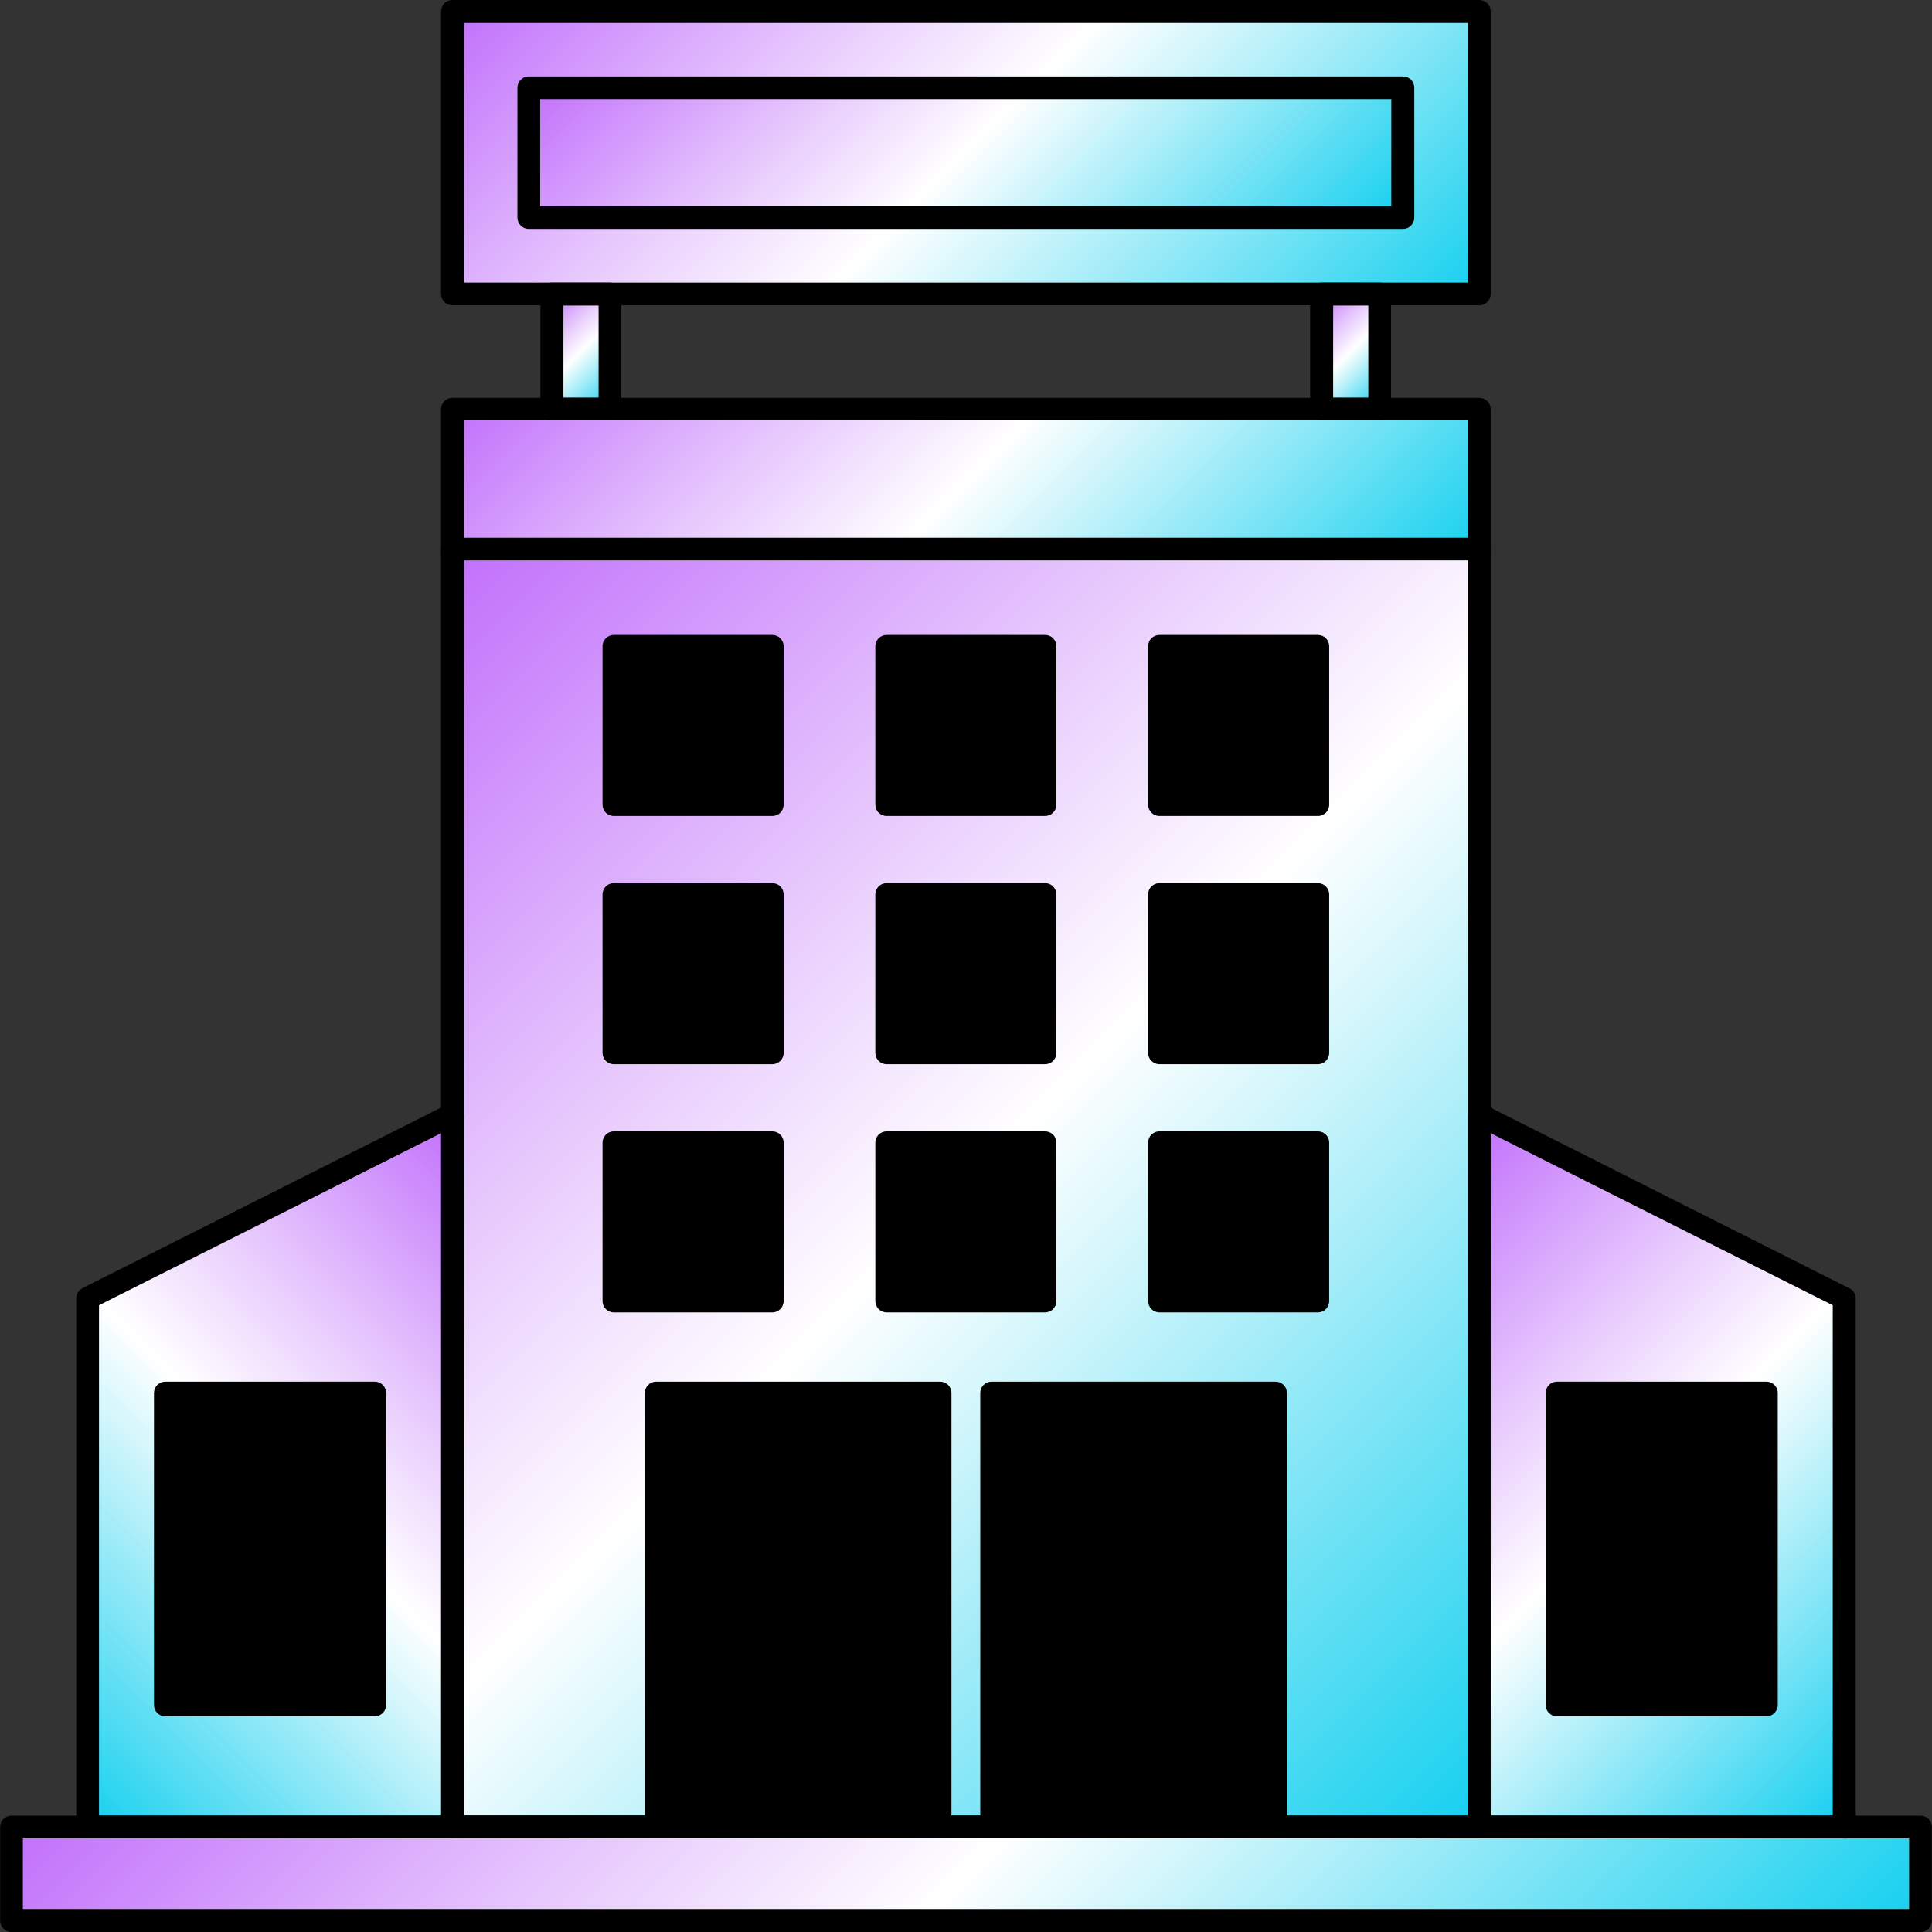 <svg width="70" height="70" viewBox="0 0 70 70" fill="none" xmlns="http://www.w3.org/2000/svg">
<rect x="0" y="0" width="70" height="70" fill="#333333" stroke="none"/>
<path d="M53.599 0.412H16.391V10.65H53.599V0.412Z" fill="url(#paint0_linear_383_30103)"/>
<path d="M53.599 11.062H16.391C16.162 11.062 15.98 10.88 15.98 10.65V0.412C15.98 0.182 16.162 0 16.391 0H53.599C53.829 0 54.011 0.182 54.011 0.412V10.65C54.011 10.88 53.829 11.062 53.599 11.062ZM16.813 10.238H53.187V0.833H16.813V10.238Z" fill="black"/>
<path d="M50.831 7.882V3.18L19.159 3.18V7.882L50.831 7.882Z" fill="url(#paint1_linear_383_30103)"/>
<path d="M50.831 8.294H19.159C18.929 8.294 18.747 8.112 18.747 7.882V3.18C18.747 2.95 18.929 2.768 19.159 2.768H50.831C51.061 2.768 51.243 2.95 51.243 3.18V7.882C51.243 8.112 51.061 8.294 50.831 8.294ZM19.571 7.47H50.41V3.591H19.571V7.461V7.47Z" fill="black"/>
<path d="M53.599 14.816H16.391V20.083H53.599V14.816Z" fill="url(#paint2_linear_383_30103)"/>
<path d="M53.599 20.505H16.391C16.162 20.505 15.98 20.323 15.98 20.093V14.826C15.98 14.596 16.162 14.414 16.391 14.414H53.599C53.829 14.414 54.011 14.596 54.011 14.826V20.093C54.011 20.323 53.829 20.505 53.599 20.505ZM16.813 19.672H53.187V15.228H16.813V19.672Z" fill="black"/>
<path d="M53.599 19.892H16.391V66.198H53.599V19.892Z" fill="url(#paint3_linear_383_30103)"/>
<path d="M53.599 66.61H16.391C16.162 66.61 15.98 66.428 15.98 66.198V19.892C15.98 19.662 16.162 19.48 16.391 19.48H53.599C53.829 19.48 54.011 19.662 54.011 19.892V66.198C54.011 66.428 53.829 66.61 53.599 66.61ZM16.813 65.776H53.187V20.304H16.813V65.776Z" fill="black"/>
<path d="M69.574 66.198H0.407V69.588H69.574V66.198Z" fill="url(#paint4_linear_383_30103)"/>
<path d="M69.583 70H0.417C0.187 70 0.005 69.818 0.005 69.588V66.198C0.005 65.968 0.187 65.786 0.417 65.786H69.583C69.813 65.786 69.995 65.968 69.995 66.198V69.588C69.995 69.818 69.813 70 69.583 70ZM0.828 69.167H69.171V66.61H0.828V69.167Z" fill="black"/>
<path d="M22.109 10.65H20.002V14.816H22.109V10.65Z" fill="url(#paint5_linear_383_30103)"/>
<path d="M22.099 15.228H19.992C19.763 15.228 19.581 15.046 19.581 14.816V10.65C19.581 10.42 19.763 10.238 19.992 10.238H22.099C22.329 10.238 22.511 10.42 22.511 10.65V14.816C22.511 15.046 22.329 15.228 22.099 15.228ZM20.414 14.404H21.688V11.071H20.414V14.404Z" fill="black"/>
<path d="M49.998 10.65H47.891V14.816H49.998V10.65Z" fill="url(#paint6_linear_383_30103)"/>
<path d="M49.988 15.228H47.881C47.651 15.228 47.469 15.046 47.469 14.816V10.65C47.469 10.42 47.651 10.238 47.881 10.238H49.988C50.218 10.238 50.4 10.42 50.4 10.65V14.816C50.4 15.046 50.218 15.228 49.988 15.228ZM48.303 14.404H49.577V11.071H48.303V14.404Z" fill="black"/>
<path d="M53.599 40.387L66.816 47.043V66.198H53.599V40.387Z" fill="url(#paint7_linear_383_30103)"/>
<path d="M66.816 66.61H53.599C53.369 66.61 53.187 66.428 53.187 66.198V40.397C53.187 40.253 53.264 40.119 53.388 40.042C53.513 39.966 53.666 39.956 53.79 40.023L67.007 46.679C67.151 46.746 67.237 46.89 67.237 47.053V66.207C67.237 66.437 67.055 66.619 66.825 66.619L66.816 66.61ZM54.011 65.776H66.404V47.292L54.011 41.058V65.776Z" fill="black"/>
<path d="M16.391 40.387L3.175 47.043V66.198H16.391V40.387Z" fill="url(#paint8_linear_383_30103)"/>
<path d="M16.392 66.61H3.175C2.945 66.61 2.763 66.428 2.763 66.198V47.043C2.763 46.89 2.849 46.746 2.993 46.67L16.209 40.014C16.334 39.947 16.487 39.956 16.612 40.033C16.736 40.109 16.813 40.243 16.813 40.387V66.188C16.813 66.418 16.631 66.6 16.401 66.6L16.392 66.61ZM3.587 65.776H15.98V41.058L3.587 47.292V65.776Z" fill="black"/>
<path d="M13.576 50.472H5.991V61.773H13.576V50.472Z" fill="black"/>
<path d="M13.576 62.185H5.991C5.761 62.185 5.579 62.003 5.579 61.773V50.472C5.579 50.242 5.761 50.06 5.991 50.06H13.576C13.806 50.06 13.988 50.242 13.988 50.472V61.773C13.988 62.003 13.806 62.185 13.576 62.185ZM6.412 61.352H13.164V50.884H6.412V61.352Z" fill="black"/>
<path d="M64 50.472H56.415V61.773H64V50.472Z" fill="black"/>
<path d="M64 62.185H56.415C56.185 62.185 56.003 62.003 56.003 61.773V50.472C56.003 50.242 56.185 50.06 56.415 50.06H64C64.23 50.06 64.412 50.242 64.412 50.472V61.773C64.412 62.003 64.23 62.185 64 62.185ZM56.836 61.352H63.588V50.884H56.836V61.352Z" fill="black"/>
<path d="M34.061 50.472H23.776V66.102H34.061V50.472Z" fill="black"/>
<path d="M34.062 66.514H23.776C23.546 66.514 23.364 66.332 23.364 66.102V50.472C23.364 50.242 23.546 50.06 23.776 50.06H34.062C34.291 50.06 34.473 50.242 34.473 50.472V66.102C34.473 66.332 34.291 66.514 34.062 66.514ZM24.187 65.69H33.64V50.893H24.187V65.69Z" fill="black"/>
<path d="M46.215 50.472H35.929V66.102H46.215V50.472Z" fill="black"/>
<path d="M46.215 66.514H35.929C35.699 66.514 35.517 66.332 35.517 66.102V50.472C35.517 50.242 35.699 50.06 35.929 50.06H46.215C46.445 50.06 46.627 50.242 46.627 50.472V66.102C46.627 66.332 46.445 66.514 46.215 66.514ZM36.35 65.69H45.803V50.893H36.35V65.69Z" fill="black"/>
<path d="M27.98 23.416H22.243V29.153H27.98V23.416Z" fill="black"/>
<path d="M27.98 29.565H22.243C22.013 29.565 21.831 29.383 21.831 29.153V23.416C21.831 23.186 22.013 23.005 22.243 23.005H27.98C28.21 23.005 28.392 23.186 28.392 23.416V29.153C28.392 29.383 28.21 29.565 27.98 29.565ZM22.665 28.741H27.568V23.838H22.665V28.741Z" fill="black"/>
<path d="M37.864 23.416H32.127V29.153H37.864V23.416Z" fill="black"/>
<path d="M37.864 29.565H32.127C31.897 29.565 31.715 29.383 31.715 29.153V23.416C31.715 23.186 31.897 23.005 32.127 23.005H37.864C38.093 23.005 38.275 23.186 38.275 23.416V29.153C38.275 29.383 38.093 29.565 37.864 29.565ZM32.548 28.741H37.452V23.838H32.548V28.741Z" fill="black"/>
<path d="M47.747 23.416H42.011V29.153H47.747V23.416Z" fill="black"/>
<path d="M47.747 29.565H42.01C41.781 29.565 41.599 29.383 41.599 29.153V23.416C41.599 23.186 41.781 23.005 42.01 23.005H47.747C47.977 23.005 48.159 23.186 48.159 23.416V29.153C48.159 29.383 47.977 29.565 47.747 29.565ZM42.432 28.741H47.335V23.838H42.432V28.741Z" fill="black"/>
<path d="M27.98 32.409H22.243V38.146H27.98V32.409Z" fill="black"/>
<path d="M27.98 38.558H22.243C22.013 38.558 21.831 38.376 21.831 38.146V32.409C21.831 32.179 22.013 31.998 22.243 31.998H27.98C28.21 31.998 28.392 32.179 28.392 32.409V38.146C28.392 38.376 28.21 38.558 27.98 38.558ZM22.665 37.734H27.568V32.831H22.665V37.734Z" fill="black"/>
<path d="M37.864 32.409H32.127V38.146H37.864V32.409Z" fill="black"/>
<path d="M37.864 38.558H32.127C31.897 38.558 31.715 38.376 31.715 38.146V32.409C31.715 32.179 31.897 31.998 32.127 31.998H37.864C38.093 31.998 38.275 32.179 38.275 32.409V38.146C38.275 38.376 38.093 38.558 37.864 38.558ZM32.548 37.734H37.452V32.831H32.548V37.734Z" fill="black"/>
<path d="M47.747 32.409H42.011V38.146H47.747V32.409Z" fill="black"/>
<path d="M47.747 38.558H42.01C41.781 38.558 41.599 38.376 41.599 38.146V32.409C41.599 32.179 41.781 31.998 42.01 31.998H47.747C47.977 31.998 48.159 32.179 48.159 32.409V38.146C48.159 38.376 47.977 38.558 47.747 38.558ZM42.432 37.734H47.335V32.831H42.432V37.734Z" fill="black"/>
<path d="M27.98 41.402H22.243V47.139H27.98V41.402Z" fill="black"/>
<path d="M27.98 47.551H22.243C22.013 47.551 21.831 47.369 21.831 47.139V41.402C21.831 41.173 22.013 40.991 22.243 40.991H27.98C28.21 40.991 28.392 41.173 28.392 41.402V47.139C28.392 47.369 28.21 47.551 27.98 47.551ZM22.665 46.727H27.568V41.824H22.665V46.727Z" fill="black"/>
<path d="M37.864 41.402H32.127V47.139H37.864V41.402Z" fill="black"/>
<path d="M37.864 47.551H32.127C31.897 47.551 31.715 47.369 31.715 47.139V41.402C31.715 41.173 31.897 40.991 32.127 40.991H37.864C38.093 40.991 38.275 41.173 38.275 41.402V47.139C38.275 47.369 38.093 47.551 37.864 47.551ZM32.548 46.727H37.452V41.824H32.548V46.727Z" fill="black"/>
<path d="M47.747 41.402H42.011V47.139H47.747V41.402Z" fill="black"/>
<path d="M47.747 47.551H42.01C41.781 47.551 41.599 47.369 41.599 47.139V41.402C41.599 41.173 41.781 40.991 42.01 40.991H47.747C47.977 40.991 48.159 41.173 48.159 41.402V47.139C48.159 47.369 47.977 47.551 47.747 47.551ZM42.432 46.727H47.335V41.824H42.432V46.727Z" fill="black"/>
<defs>
<linearGradient id="paint0_linear_383_30103" x1="23.134" y1="-6.33" x2="46.857" y2="17.392" gradientUnits="userSpaceOnUse">
<stop stop-color="#C16FFB"/>
<stop offset="0.3" stop-color="#E7C9FD"/>
<stop offset="0.5" stop-color="white"/>
<stop offset="0.61" stop-color="#CDF5FB"/>
<stop offset="0.87" stop-color="#52DCF3"/>
<stop offset="1" stop-color="#14D0EF"/>
</linearGradient>
<linearGradient id="paint1_linear_383_30103" x1="25.902" y1="-3.563" x2="44.089" y2="14.624" gradientUnits="userSpaceOnUse">
<stop stop-color="#C16FFB"/>
<stop offset="0.3" stop-color="#E7C9FD"/>
<stop offset="0.5" stop-color="white"/>
<stop offset="0.61" stop-color="#CDF5FB"/>
<stop offset="0.87" stop-color="#52DCF3"/>
<stop offset="1" stop-color="#14D0EF"/>
</linearGradient>
<linearGradient id="paint2_linear_383_30103" x1="24.379" y1="6.829" x2="45.611" y2="28.071" gradientUnits="userSpaceOnUse">
<stop stop-color="#C16FFB"/>
<stop offset="0.3" stop-color="#E7C9FD"/>
<stop offset="0.5" stop-color="white"/>
<stop offset="0.61" stop-color="#CDF5FB"/>
<stop offset="0.87" stop-color="#52DCF3"/>
<stop offset="1" stop-color="#14D0EF"/>
</linearGradient>
<linearGradient id="paint3_linear_383_30103" x1="14.122" y1="22.162" x2="55.869" y2="63.918" gradientUnits="userSpaceOnUse">
<stop stop-color="#C16FFB"/>
<stop offset="0.3" stop-color="#E7C9FD"/>
<stop offset="0.5" stop-color="white"/>
<stop offset="0.61" stop-color="#CDF5FB"/>
<stop offset="0.87" stop-color="#52DCF3"/>
<stop offset="1" stop-color="#14D0EF"/>
</linearGradient>
<linearGradient id="paint4_linear_383_30103" x1="16.861" y1="49.744" x2="53.139" y2="86.032" gradientUnits="userSpaceOnUse">
<stop stop-color="#C16FFB"/>
<stop offset="0.3" stop-color="#E7C9FD"/>
<stop offset="0.5" stop-color="white"/>
<stop offset="0.61" stop-color="#CDF5FB"/>
<stop offset="0.87" stop-color="#52DCF3"/>
<stop offset="1" stop-color="#14D0EF"/>
</linearGradient>
<linearGradient id="paint5_linear_383_30103" x1="19.485" y1="11.167" x2="22.617" y2="14.299" gradientUnits="userSpaceOnUse">
<stop stop-color="#C16FFB"/>
<stop offset="0.3" stop-color="#E7C9FD"/>
<stop offset="0.5" stop-color="white"/>
<stop offset="0.61" stop-color="#CDF5FB"/>
<stop offset="0.87" stop-color="#52DCF3"/>
<stop offset="1" stop-color="#14D0EF"/>
</linearGradient>
<linearGradient id="paint6_linear_383_30103" x1="47.374" y1="11.167" x2="50.505" y2="14.299" gradientUnits="userSpaceOnUse">
<stop stop-color="#C16FFB"/>
<stop offset="0.3" stop-color="#E7C9FD"/>
<stop offset="0.5" stop-color="white"/>
<stop offset="0.61" stop-color="#CDF5FB"/>
<stop offset="0.87" stop-color="#52DCF3"/>
<stop offset="1" stop-color="#14D0EF"/>
</linearGradient>
<linearGradient id="paint7_linear_383_30103" x1="48.791" y1="45.195" x2="68.3" y2="64.713" gradientUnits="userSpaceOnUse">
<stop stop-color="#C16FFB"/>
<stop offset="0.3" stop-color="#E7C9FD"/>
<stop offset="0.5" stop-color="white"/>
<stop offset="0.61" stop-color="#CDF5FB"/>
<stop offset="0.87" stop-color="#52DCF3"/>
<stop offset="1" stop-color="#14D0EF"/>
</linearGradient>
<linearGradient id="paint8_linear_383_30103" x1="21.209" y1="45.195" x2="1.69" y2="64.713" gradientUnits="userSpaceOnUse">
<stop stop-color="#C16FFB"/>
<stop offset="0.3" stop-color="#E7C9FD"/>
<stop offset="0.5" stop-color="white"/>
<stop offset="0.61" stop-color="#CDF5FB"/>
<stop offset="0.87" stop-color="#52DCF3"/>
<stop offset="1" stop-color="#14D0EF"/>
</linearGradient>
</defs>
</svg>
